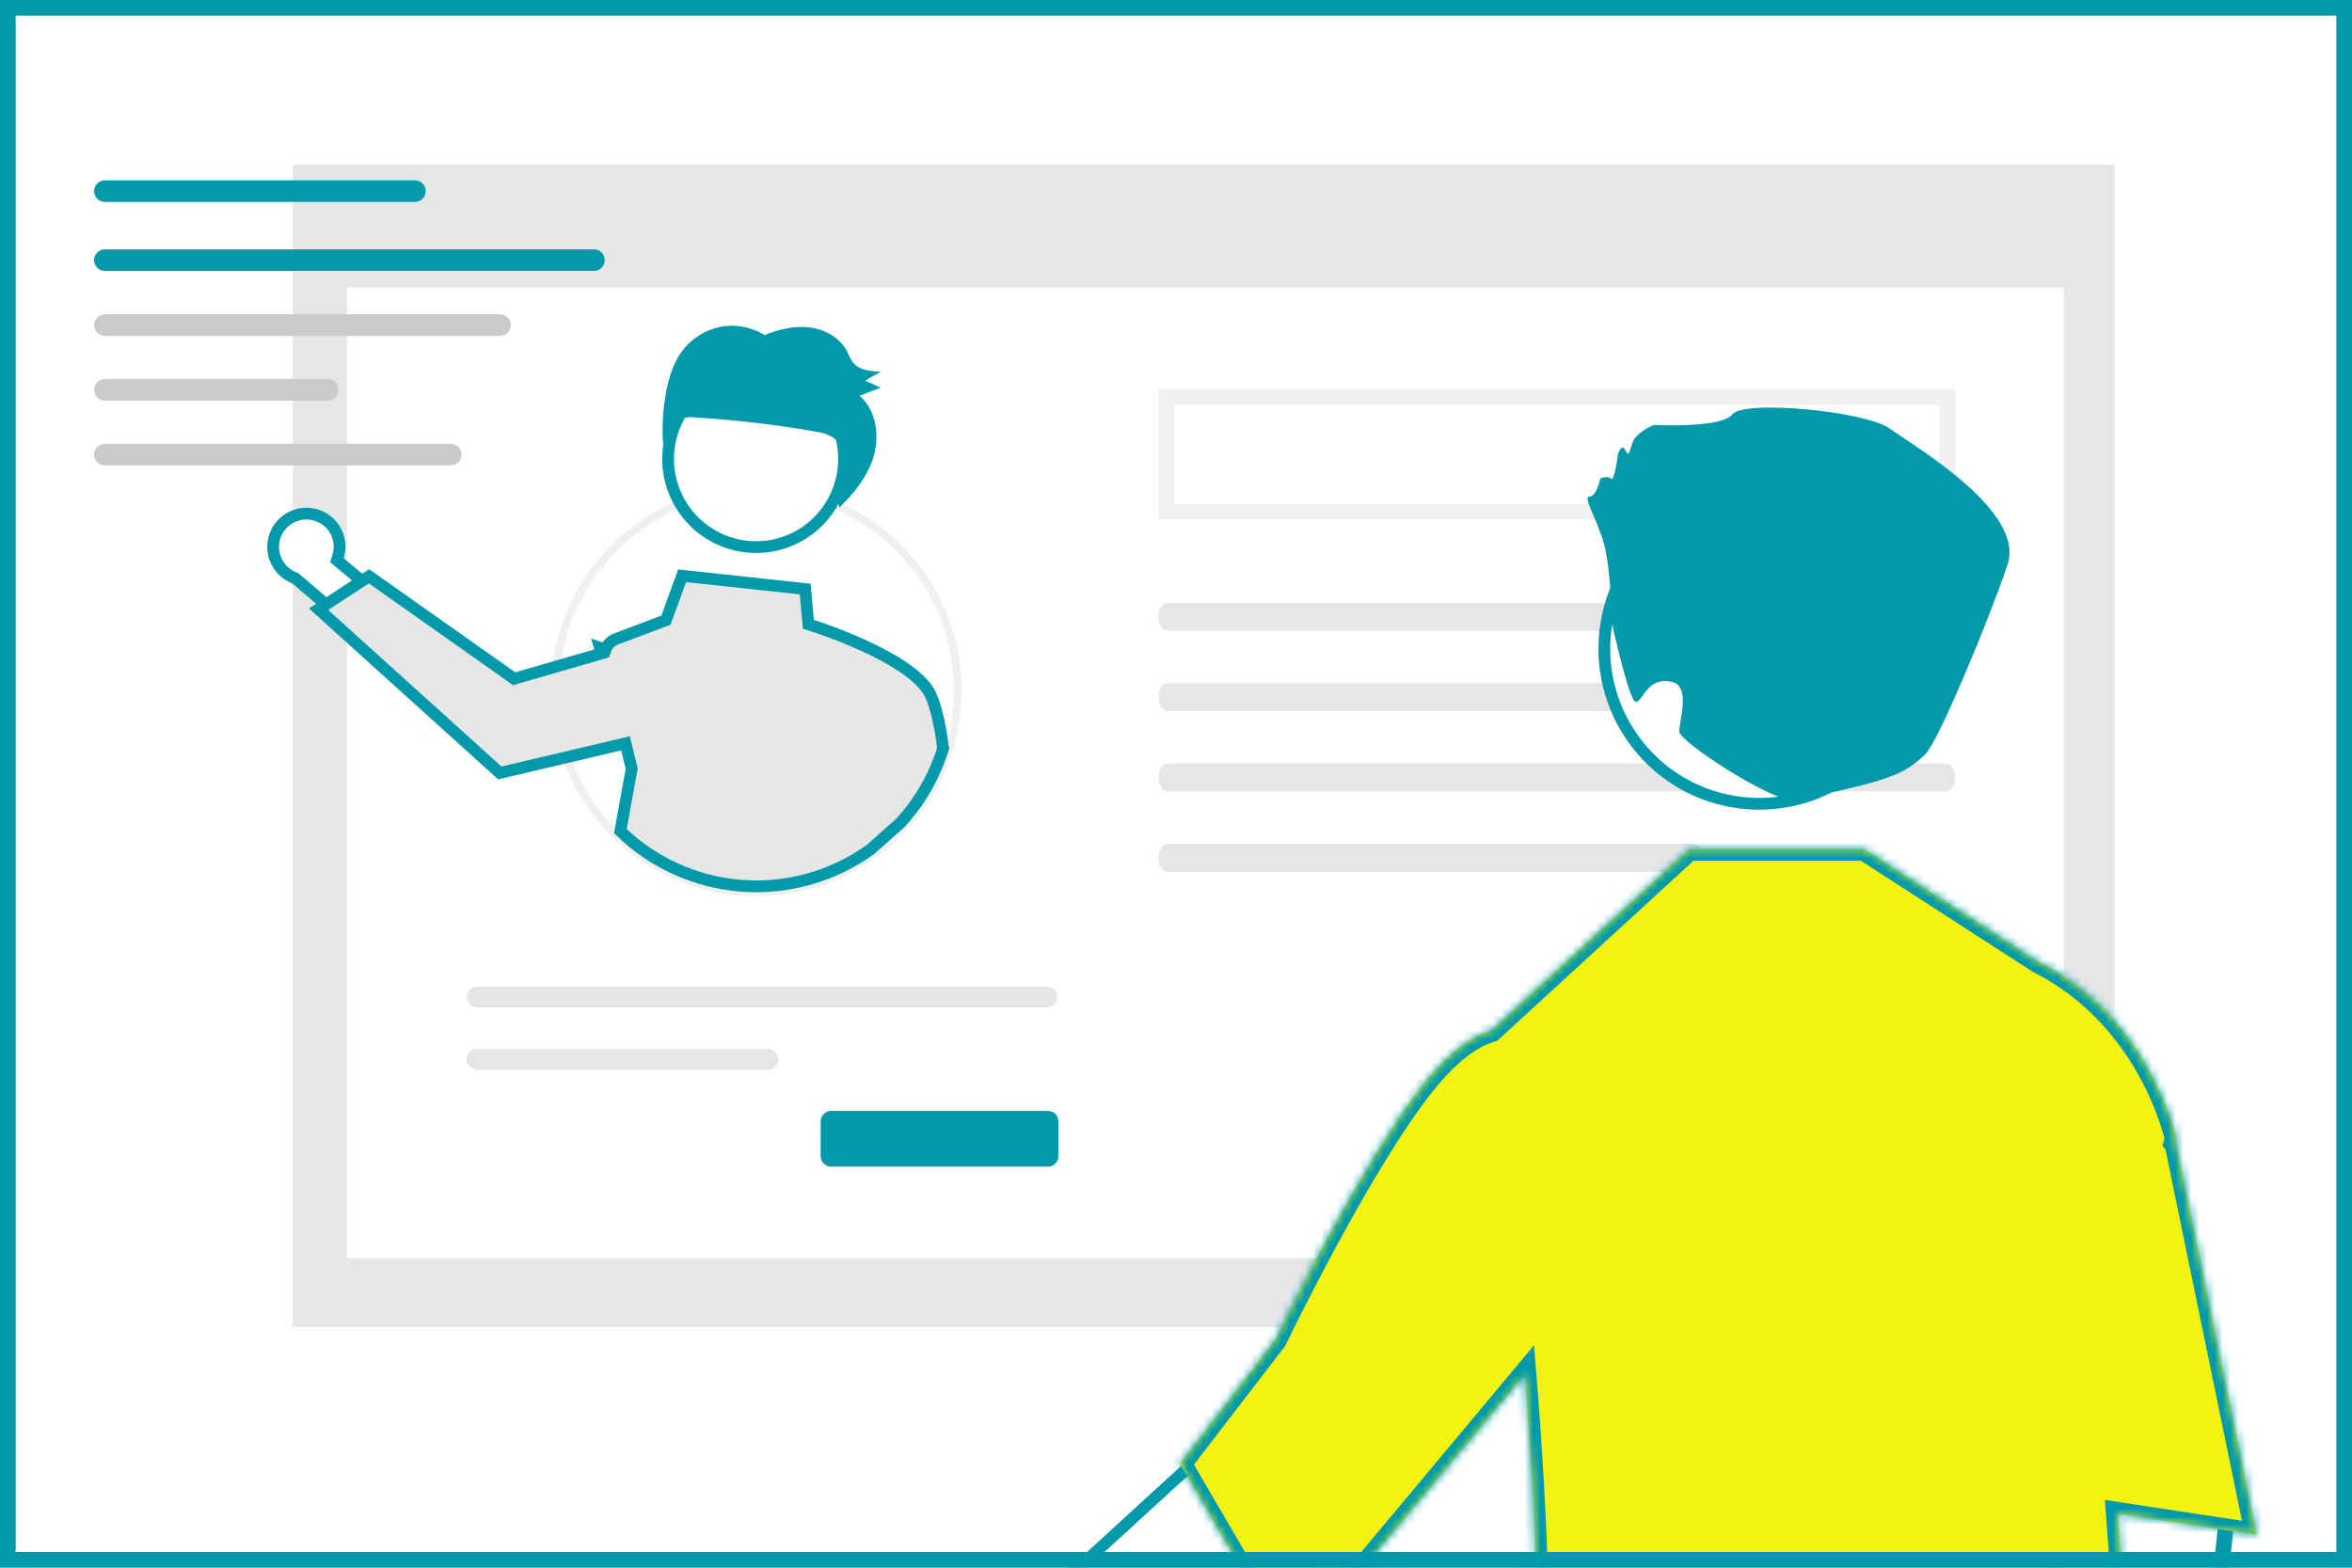 <svg width="300" height="200" viewBox="0 0 300 200" fill="none" xmlns="http://www.w3.org/2000/svg">
<rect width="300" height="200" fill="white"/>
<mask id="mask0_385_5073" style="mask-type:alpha" maskUnits="userSpaceOnUse" x="0" y="0" width="300" height="200">
<rect x="1" y="1" width="298" height="198" fill="white" stroke="#029AAA" stroke-width="2"/>
</mask>
<g mask="url(#mask0_385_5073)">
<path d="M53.462 29.058C54.857 29.058 55.987 27.927 55.987 26.532C55.987 25.137 54.857 24.006 53.462 24.006C52.066 24.006 50.935 25.137 50.935 26.532C50.935 27.927 52.066 29.058 53.462 29.058Z" fill="#E6E6E6"/>
<path d="M63.049 29.058C64.445 29.058 65.575 27.927 65.575 26.532C65.575 25.137 64.445 24.006 63.049 24.006C61.654 24.006 60.523 25.137 60.523 26.532C60.523 27.927 61.654 29.058 63.049 29.058Z" fill="#E6E6E6"/>
<path d="M72.637 29.058C74.032 29.058 75.163 27.927 75.163 26.532C75.163 25.137 74.032 24.006 72.637 24.006C71.242 24.006 70.111 25.137 70.111 26.532C70.111 27.927 71.242 29.058 72.637 29.058Z" fill="#E6E6E6"/>
<path d="M269.719 21H37.334V169.301H269.719V21Z" fill="#E6E6E6"/>
<path d="M263.251 36.708H44.264V160.523H263.251V36.708Z" fill="white"/>
<path d="M60.831 125.874C60.48 125.875 60.144 126.015 59.896 126.263C59.649 126.512 59.51 126.848 59.51 127.199C59.51 127.55 59.649 127.886 59.896 128.135C60.144 128.383 60.48 128.523 60.831 128.524H133.562C133.913 128.523 134.249 128.383 134.496 128.135C134.744 127.886 134.883 127.55 134.883 127.199C134.883 126.848 134.744 126.512 134.496 126.263C134.249 126.015 133.913 125.875 133.562 125.874H60.831Z" fill="#E6E6E6"/>
<path d="M60.831 133.827C60.48 133.828 60.144 133.969 59.896 134.217C59.649 134.465 59.51 134.802 59.51 135.153C59.51 135.503 59.649 135.84 59.896 136.088C60.144 136.337 60.48 136.477 60.831 136.478H97.962C98.312 136.477 98.648 136.337 98.896 136.088C99.143 135.84 99.282 135.503 99.282 135.153C99.282 134.802 99.143 134.465 98.896 134.217C98.648 133.969 98.312 133.828 97.962 133.827H60.831Z" fill="#E6E6E6"/>
<path d="M133.654 148.843H106.025C105.668 148.843 105.325 148.701 105.072 148.448C104.819 148.195 104.676 147.851 104.676 147.494V143.067C104.676 142.709 104.819 142.366 105.072 142.113C105.325 141.86 105.668 141.718 106.025 141.717H133.654C134.012 141.718 134.355 141.86 134.608 142.113C134.861 142.366 135.003 142.709 135.003 143.067V147.494C135.003 147.851 134.861 148.195 134.608 148.448C134.355 148.701 134.012 148.843 133.654 148.843V148.843Z" fill="#029AAA"/>
<path d="M148.937 76.902C148.622 76.903 148.321 77.091 148.099 77.425C147.877 77.759 147.752 78.212 147.752 78.685C147.752 79.157 147.877 79.61 148.099 79.945C148.321 80.279 148.622 80.467 148.937 80.468H248.196C248.51 80.467 248.812 80.279 249.034 79.945C249.256 79.61 249.381 79.157 249.381 78.685C249.381 78.212 249.256 77.759 249.034 77.425C248.812 77.091 248.51 76.903 248.196 76.902H148.937Z" fill="#E6E6E6"/>
<path d="M148.933 87.154C148.62 87.155 148.319 87.343 148.098 87.677C147.876 88.011 147.752 88.464 147.752 88.937C147.752 89.409 147.876 89.862 148.098 90.197C148.319 90.531 148.62 90.719 148.933 90.72H216.106C216.42 90.719 216.72 90.531 216.942 90.197C217.163 89.862 217.287 89.409 217.287 88.937C217.287 88.464 217.163 88.011 216.942 87.677C216.72 87.343 216.42 87.155 216.106 87.154H148.933Z" fill="#E6E6E6"/>
<path d="M148.937 97.406C148.622 97.406 148.321 97.595 148.099 97.929C147.877 98.263 147.752 98.716 147.752 99.189C147.752 99.661 147.877 100.114 148.099 100.448C148.321 100.783 148.622 100.971 148.937 100.972H248.196C248.51 100.971 248.812 100.783 249.034 100.448C249.256 100.114 249.381 99.661 249.381 99.189C249.381 98.716 249.256 98.263 249.034 97.929C248.812 97.595 248.51 97.406 248.196 97.406H148.937Z" fill="#E6E6E6"/>
<path d="M148.933 107.658C148.62 107.658 148.319 107.847 148.098 108.181C147.876 108.515 147.752 108.968 147.752 109.441C147.752 109.913 147.876 110.366 148.098 110.7C148.319 111.035 148.62 111.223 148.933 111.224H216.106C216.42 111.223 216.72 111.035 216.942 110.7C217.163 110.366 217.287 109.913 217.287 109.441C217.287 108.968 217.163 108.515 216.942 108.181C216.72 107.847 216.42 107.658 216.106 107.658H148.933Z" fill="#E6E6E6"/>
<path d="M96.475 114.338C93.035 114.341 89.628 113.665 86.449 112.347C83.27 111.03 80.381 109.098 77.949 106.661C75.516 104.224 73.587 101.331 72.272 98.146C70.957 94.962 70.282 91.549 70.285 88.103C70.28 83.264 71.614 78.518 74.137 74.391C76.66 70.265 80.275 66.92 84.581 64.726C87.702 63.135 91.109 62.186 94.602 61.935C98.095 61.684 101.603 62.136 104.919 63.264C110.791 65.268 115.763 69.296 118.948 74.629C122.133 79.963 123.325 86.255 122.311 92.387C121.297 98.518 118.144 104.09 113.413 108.11C108.681 112.13 102.679 114.337 96.475 114.338L96.475 114.338ZM96.475 62.897C92.502 62.885 88.584 63.826 85.048 65.642C81.958 67.219 79.226 69.419 77.025 72.105C74.824 74.79 73.2 77.901 72.257 81.245C71.313 84.588 71.07 88.091 71.542 91.533C72.014 94.975 73.191 98.282 75 101.247C76.808 104.211 79.209 106.769 82.052 108.76C84.894 110.751 88.117 112.132 91.517 112.816C94.918 113.5 98.423 113.472 101.812 112.735C105.202 111.997 108.402 110.566 111.213 108.53C112.572 107.548 113.829 106.431 114.964 105.196C118.284 101.597 120.485 97.107 121.297 92.274C122.108 87.441 121.495 82.477 119.533 77.987C117.571 73.498 114.345 69.68 110.249 66.999C106.154 64.319 101.367 62.893 96.475 62.897V62.897Z" fill="#F0F0F0"/>
<path d="M36.7 66.256C37.542 65.685 38.56 65.438 39.568 65.556L39.631 65.564C40.241 65.641 40.827 65.851 41.347 66.179C41.867 66.507 42.31 66.945 42.643 67.463C42.976 67.981 43.192 68.566 43.275 69.176C43.358 69.787 43.307 70.409 43.124 70.997L42.976 71.475L43.36 71.795L51.61 78.679L49.179 83.652L37.771 73.858L37.673 73.773L37.552 73.727C36.586 73.354 35.788 72.639 35.313 71.716C34.837 70.794 34.715 69.728 34.971 68.722C35.227 67.715 35.842 66.838 36.7 66.256Z" fill="white" stroke="#029AAA" stroke-width="1.5"/>
<path d="M120.246 95.168L120.254 95.25L120.279 95.329L120.31 95.425C119.217 98.991 117.339 102.266 114.814 105.009L111.043 108.361C106.248 111.824 100.38 113.466 94.487 112.994C88.712 112.532 83.282 110.068 79.128 106.033L80.546 98.206L80.575 98.049L80.537 97.893L79.962 95.554L79.784 94.833L79.061 95.004L72.324 96.591L72.324 96.591L63.748 98.607L40.642 77.725L40.736 77.664L40.736 77.664L46.617 73.82L46.618 73.819L47.071 73.523L65.292 86.384L65.586 86.592L65.933 86.491L71.297 84.938L71.297 84.938L76.734 83.364L76.525 82.643L77.234 82.888C77.341 82.576 77.516 82.293 77.746 82.057C77.975 81.822 78.253 81.64 78.561 81.525L78.562 81.524L84.622 79.247L84.945 79.126L85.063 78.801L87.005 73.455L102.704 75.147L103.063 79.147L103.108 79.643L103.582 79.794C104.384 80.052 107.793 81.183 111.225 82.856C112.942 83.693 114.642 84.655 116.019 85.696C117.412 86.751 118.389 87.824 118.784 88.86L118.796 88.892L118.811 88.923C119.075 89.46 119.393 90.54 119.671 91.775C119.945 92.99 120.163 94.271 120.246 95.168Z" fill="#E6E6E6" stroke="#029AAA" stroke-width="1.5"/>
<path d="M107.091 55.022C109.039 60.916 105.848 67.275 99.966 69.226C94.084 71.177 87.735 67.982 85.787 62.087C83.839 56.193 87.03 49.834 92.912 47.883C98.794 45.932 105.142 49.127 107.091 55.022Z" fill="white" stroke="#029AAA" stroke-width="1.5"/>
<path d="M86.895 44.937C88.063 43.292 89.816 42.141 91.805 41.712C93.771 41.313 95.818 41.684 97.513 42.745C99.356 42.013 101.344 41.527 103.296 41.774C105.249 42.021 107.162 43.096 108.066 44.867C108.256 45.326 108.486 45.768 108.755 46.187C109.551 47.234 111.03 47.37 112.336 47.42C111.676 47.8 111.015 48.18 110.354 48.56C111.013 48.862 111.671 49.164 112.33 49.467C111.434 49.804 110.538 50.142 109.642 50.479C111.727 52.286 112.231 55.503 111.442 58.2C110.694 60.753 108.98 62.903 107.066 64.743C106.693 63.37 107.104 61.881 107.377 60.459C107.666 58.957 107.712 57.201 106.646 56.141C105.926 55.425 104.871 55.209 103.875 55.036C98.856 54.16 93.789 53.567 88.701 53.259C88.02 53.166 87.326 53.236 86.678 53.463C85.44 54.005 84.942 55.495 84.584 56.816C84.412 54.497 84.549 52.166 84.992 49.882C85.331 48.135 85.866 46.385 86.895 44.937Z" fill="#029AAA"/>
<path d="M52.925 25.762H13.375C13.011 25.761 12.662 25.616 12.404 25.357C12.147 25.099 12.002 24.749 12.002 24.384C12.002 24.019 12.147 23.669 12.404 23.41C12.662 23.152 13.011 23.006 13.375 23.006H52.925C53.29 23.006 53.64 23.151 53.898 23.41C54.156 23.668 54.301 24.018 54.301 24.384C54.301 24.749 54.156 25.1 53.898 25.358C53.64 25.617 53.29 25.762 52.925 25.762V25.762Z" fill="#029AAA"/>
<path d="M75.76 34.563H13.376C13.011 34.563 12.661 34.418 12.403 34.159C12.145 33.901 12 33.55 12 33.185C12 32.82 12.145 32.469 12.403 32.211C12.661 31.952 13.011 31.807 13.376 31.807H75.76C76.125 31.807 76.475 31.952 76.732 32.211C76.99 32.469 77.135 32.82 77.135 33.185C77.135 33.55 76.99 33.901 76.732 34.159C76.475 34.418 76.125 34.563 75.76 34.563Z" fill="#029AAA"/>
<path d="M63.772 42.854H13.376C13.011 42.854 12.661 42.709 12.403 42.45C12.145 42.192 12 41.842 12 41.476C12 41.111 12.145 40.76 12.403 40.502C12.661 40.243 13.011 40.098 13.376 40.098H63.772C64.136 40.098 64.486 40.243 64.744 40.502C65.002 40.76 65.147 41.111 65.147 41.476C65.147 41.842 65.002 42.192 64.744 42.45C64.486 42.709 64.136 42.854 63.772 42.854V42.854Z" fill="#CACACA"/>
<path d="M41.794 51.115H13.376C13.011 51.115 12.661 50.97 12.403 50.712C12.145 50.453 12 50.103 12 49.737C12 49.372 12.145 49.021 12.403 48.763C12.661 48.505 13.011 48.359 13.376 48.359H41.794C42.158 48.359 42.508 48.505 42.766 48.763C43.024 49.021 43.169 49.372 43.169 49.737C43.169 50.103 43.024 50.453 42.766 50.712C42.508 50.97 42.158 51.115 41.794 51.115V51.115Z" fill="#CACACA"/>
<path d="M57.492 59.375H13.375C13.011 59.375 12.662 59.229 12.404 58.971C12.147 58.713 12.002 58.363 12.002 57.998C12.002 57.633 12.147 57.282 12.404 57.024C12.662 56.766 13.011 56.62 13.375 56.62H57.492C57.856 56.62 58.206 56.766 58.463 57.024C58.721 57.282 58.865 57.633 58.865 57.998C58.865 58.363 58.721 58.713 58.463 58.971C58.206 59.229 57.856 59.375 57.492 59.375V59.375Z" fill="#CACACA"/>
<rect x="148.752" y="50.644" width="99.639" height="14.632" stroke="#F0F0F0" stroke-width="2"/>
<path d="M261.272 190.824L261.268 190.781L261.261 190.737L257.6 169.373L277.102 165.059L283.94 194.465L277.772 251.869L277.727 252.284L277.991 252.608C279.113 253.985 279.798 255.667 279.959 257.438C280.119 259.209 279.747 260.987 278.891 262.545C278.035 264.102 276.734 265.367 275.155 266.178C273.577 266.989 271.792 267.308 270.031 267.095C268.27 266.882 266.612 266.146 265.271 264.982C263.93 263.818 262.967 262.278 262.506 260.561C262.045 258.844 262.107 257.028 262.684 255.347C263.26 253.665 264.326 252.195 265.743 251.125L268.124 249.327H266.062L261.272 190.824Z" fill="white" stroke="#029AAA" stroke-width="2"/>
<path d="M101.955 227.404C103.659 226.824 105.495 226.761 107.234 227.221L107.628 227.418L108.009 227.07L151.945 186.852L151.97 186.829L151.992 186.805L166.778 170.657L182.493 183.779L163.278 207.418L114.146 237.682L113.879 237.847L113.808 238.152C113.396 239.932 112.462 241.549 111.126 242.793C109.79 244.038 108.114 244.853 106.312 245.136C104.51 245.418 102.664 245.155 101.013 244.379C99.362 243.603 97.979 242.35 97.044 240.781C96.109 239.212 95.663 237.398 95.764 235.573C95.865 233.748 96.509 231.995 97.612 230.539C98.716 229.084 100.228 227.992 101.955 227.404Z" fill="white" stroke="#029AAA" stroke-width="1.5"/>
<mask id="path-28-inside-1_385_5073" fill="white">
<path fill-rule="evenodd" clip-rule="evenodd" d="M189.943 271.626L189.604 271.539C196.866 244.331 197.396 211.35 194.469 175.405L164.684 211.056L150.482 186.736L162.651 170.906C162.752 170.679 173.409 148.551 181.599 138.259C184.924 134.081 187.825 132.153 190.214 131.438L215.424 108.307H237.796L259.975 122.645C274.313 129.826 277.572 145.034 277.603 145.187L277.625 145.295L277.474 145.823L277.604 145.982L287.868 195.819L270.114 193.124L275.458 264.852L275.466 264.955L275.428 265.051C273.286 270.491 267.546 269.717 260.9 268.819C257.323 268.336 248.565 270.496 240.079 272.589C232.828 274.377 225.775 276.117 222.321 276.117C207.671 276.117 190.989 271.895 189.943 271.626Z"/>
</mask>
<path fill-rule="evenodd" clip-rule="evenodd" d="M189.943 271.626L189.604 271.539C196.866 244.331 197.396 211.35 194.469 175.405L164.684 211.056L150.482 186.736L162.651 170.906C162.752 170.679 173.409 148.551 181.599 138.259C184.924 134.081 187.825 132.153 190.214 131.438L215.424 108.307H237.796L259.975 122.645C274.313 129.826 277.572 145.034 277.603 145.187L277.625 145.295L277.474 145.823L277.604 145.982L287.868 195.819L270.114 193.124L275.458 264.852L275.466 264.955L275.428 265.051C273.286 270.491 267.546 269.717 260.9 268.819C257.323 268.336 248.565 270.496 240.079 272.589C232.828 274.377 225.775 276.117 222.321 276.117C207.671 276.117 190.989 271.895 189.943 271.626Z" fill="#F4F212"/>
<path d="M189.604 271.539L188.155 271.152L187.765 272.614L189.23 272.991L189.604 271.539ZM189.943 271.626L189.568 273.078L189.569 273.079L189.943 271.626ZM194.469 175.405L195.964 175.283L195.666 171.632L193.317 174.443L194.469 175.405ZM164.684 211.056L163.388 211.812L164.466 213.657L165.835 212.018L164.684 211.056ZM150.482 186.736L149.293 185.822L148.678 186.622L149.187 187.493L150.482 186.736ZM162.651 170.906L163.841 171.82L163.95 171.678L164.022 171.514L162.651 170.906ZM181.599 138.259L180.426 137.325L181.599 138.259ZM190.214 131.438L190.644 132.875L190.974 132.776L191.228 132.543L190.214 131.438ZM215.424 108.307V106.807H214.84L214.41 107.202L215.424 108.307ZM237.796 108.307L238.611 107.047L238.239 106.807H237.796V108.307ZM259.975 122.645L259.161 123.905L259.23 123.949L259.303 123.986L259.975 122.645ZM277.603 145.187L279.073 144.888L279.073 144.887L277.603 145.187ZM277.625 145.295L279.067 145.708L279.168 145.355L279.095 144.996L277.625 145.295ZM277.474 145.823L276.032 145.41L275.817 146.163L276.311 146.77L277.474 145.823ZM277.604 145.982L279.073 145.68L278.999 145.32L278.767 145.035L277.604 145.982ZM287.868 195.819L287.643 197.302L289.771 197.625L289.337 195.516L287.868 195.819ZM270.114 193.124L270.34 191.641L268.479 191.359L268.619 193.235L270.114 193.124ZM275.458 264.852L276.954 264.742L276.954 264.741L275.458 264.852ZM275.466 264.955L276.861 265.505L276.987 265.186L276.962 264.845L275.466 264.955ZM275.428 265.051L274.032 264.501L274.032 264.501L275.428 265.051ZM260.9 268.819L260.7 270.306L260.7 270.306L260.9 268.819ZM240.079 272.589L240.438 274.045L240.079 272.589ZM222.321 276.117V274.617V276.117ZM189.23 272.991L189.568 273.078L190.317 270.173L189.979 270.086L189.23 272.991ZM192.973 175.526C195.896 211.412 195.351 244.191 188.155 271.152L191.054 271.925C198.381 244.471 198.896 211.289 195.964 175.283L192.973 175.526ZM193.317 174.443L163.533 210.094L165.835 212.018L195.62 176.366L193.317 174.443ZM165.979 210.3L151.778 185.98L149.187 187.493L163.388 211.812L165.979 210.3ZM151.672 187.65L163.841 171.82L161.462 169.992L149.293 185.822L151.672 187.65ZM164.022 171.514C164.02 171.519 164.18 171.183 164.505 170.52C164.82 169.878 165.274 168.959 165.843 167.831C166.979 165.573 168.57 162.478 170.411 159.07C174.111 152.225 178.769 144.225 182.773 139.193L180.426 137.325C176.24 142.585 171.474 150.795 167.772 157.643C164.063 164.505 161.353 170.133 161.28 170.297L164.022 171.514ZM182.773 139.193C185.985 135.157 188.649 133.472 190.644 132.875L189.784 130.001C187 130.834 183.863 133.005 180.426 137.325L182.773 139.193ZM214.41 107.202L189.2 130.333L191.228 132.543L216.438 109.412L214.41 107.202ZM237.796 106.807H215.424V109.807H237.796V106.807ZM260.789 121.385L238.611 107.047L236.982 109.567L259.161 123.905L260.789 121.385ZM279.073 144.887C279.025 144.655 275.646 128.816 260.647 121.304L259.303 123.986C266.124 127.402 270.329 132.736 272.842 137.278C275.357 141.825 276.138 145.51 276.133 145.488L279.073 144.887ZM279.095 144.996L279.073 144.888L276.133 145.486L276.155 145.595L279.095 144.996ZM278.916 146.235L279.067 145.708L276.183 144.883L276.032 145.41L278.916 146.235ZM278.767 145.035L278.637 144.876L276.311 146.77L276.441 146.929L278.767 145.035ZM289.337 195.516L279.073 145.68L276.135 146.285L286.399 196.121L289.337 195.516ZM269.889 194.607L287.643 197.302L288.093 194.336L270.34 191.641L269.889 194.607ZM276.954 264.741L271.61 193.013L268.619 193.235L273.962 264.963L276.954 264.741ZM276.962 264.845L276.954 264.742L273.962 264.962L273.97 265.065L276.962 264.845ZM276.824 265.601L276.861 265.505L274.07 264.405L274.032 264.501L276.824 265.601ZM260.7 270.306C263.952 270.745 267.284 271.207 270.072 270.796C271.503 270.584 272.875 270.135 274.065 269.279C275.267 268.414 276.195 267.198 276.824 265.6L274.032 264.501C273.59 265.624 272.997 266.352 272.313 266.843C271.617 267.344 270.737 267.665 269.634 267.828C267.356 268.164 264.495 267.791 261.101 267.333L260.7 270.306ZM240.438 274.045C244.691 272.997 248.967 271.942 252.625 271.209C254.454 270.842 256.104 270.561 257.502 270.4C258.923 270.237 259.993 270.21 260.7 270.306L261.101 267.333C260.019 267.186 258.652 267.248 257.16 267.42C255.645 267.594 253.905 267.893 252.036 268.267C248.299 269.016 243.954 270.088 239.72 271.133L240.438 274.045ZM222.321 277.617C224.225 277.617 226.994 277.148 230.088 276.491C233.218 275.826 236.82 274.938 240.438 274.045L239.72 271.133C236.088 272.028 232.537 272.904 229.465 273.556C226.356 274.216 223.871 274.617 222.321 274.617V277.617ZM189.569 273.079C190.621 273.349 207.464 277.617 222.321 277.617V274.617C207.878 274.617 191.358 270.441 190.316 270.173L189.569 273.079Z" fill="#029AAA" mask="url(#path-28-inside-1_385_5073)"/>
<path d="M227.558 63.211C238.328 64.962 245.645 75.128 243.896 85.92C242.148 96.713 231.998 104.04 221.227 102.289C210.457 100.538 203.14 90.371 204.889 79.579C206.637 68.787 216.787 61.46 227.558 63.211Z" fill="white" stroke="#029AAA" stroke-width="1.5"/>
<path d="M205.641 79.7C205.641 79.7 205.477 72.478 204.566 69.282C203.654 66.086 201.831 63.347 202.743 63.347C203.654 63.347 204.11 61.064 204.11 61.064C204.11 61.064 205.021 60.608 205.477 61.064C205.933 61.521 206.389 57.868 206.389 57.868C206.389 57.868 206.844 56.499 207.3 57.412C207.756 58.325 207.756 57.868 208.212 56.499C208.667 55.129 210.946 54.216 210.946 54.216C210.946 54.216 219.606 54.672 220.973 52.846C222.34 51.02 237.836 52.39 241.026 54.672C244.216 56.955 258.345 65.173 256.066 72.021C253.787 78.869 247.227 94.637 245.584 96.218C242.984 98.718 241.185 99.619 228.885 102.071C226.478 102.551 214.191 94.68 214.191 93.31C214.191 91.94 215.672 87.597 213.291 87.001C209.692 86.099 209.288 90.657 208.376 89.288C207.464 87.918 205.641 79.7 205.641 79.7Z" fill="#029AAA"/>
</g>
<rect x="1" y="1" width="298" height="198" stroke="#029AAA" stroke-width="2"/>
</svg>
